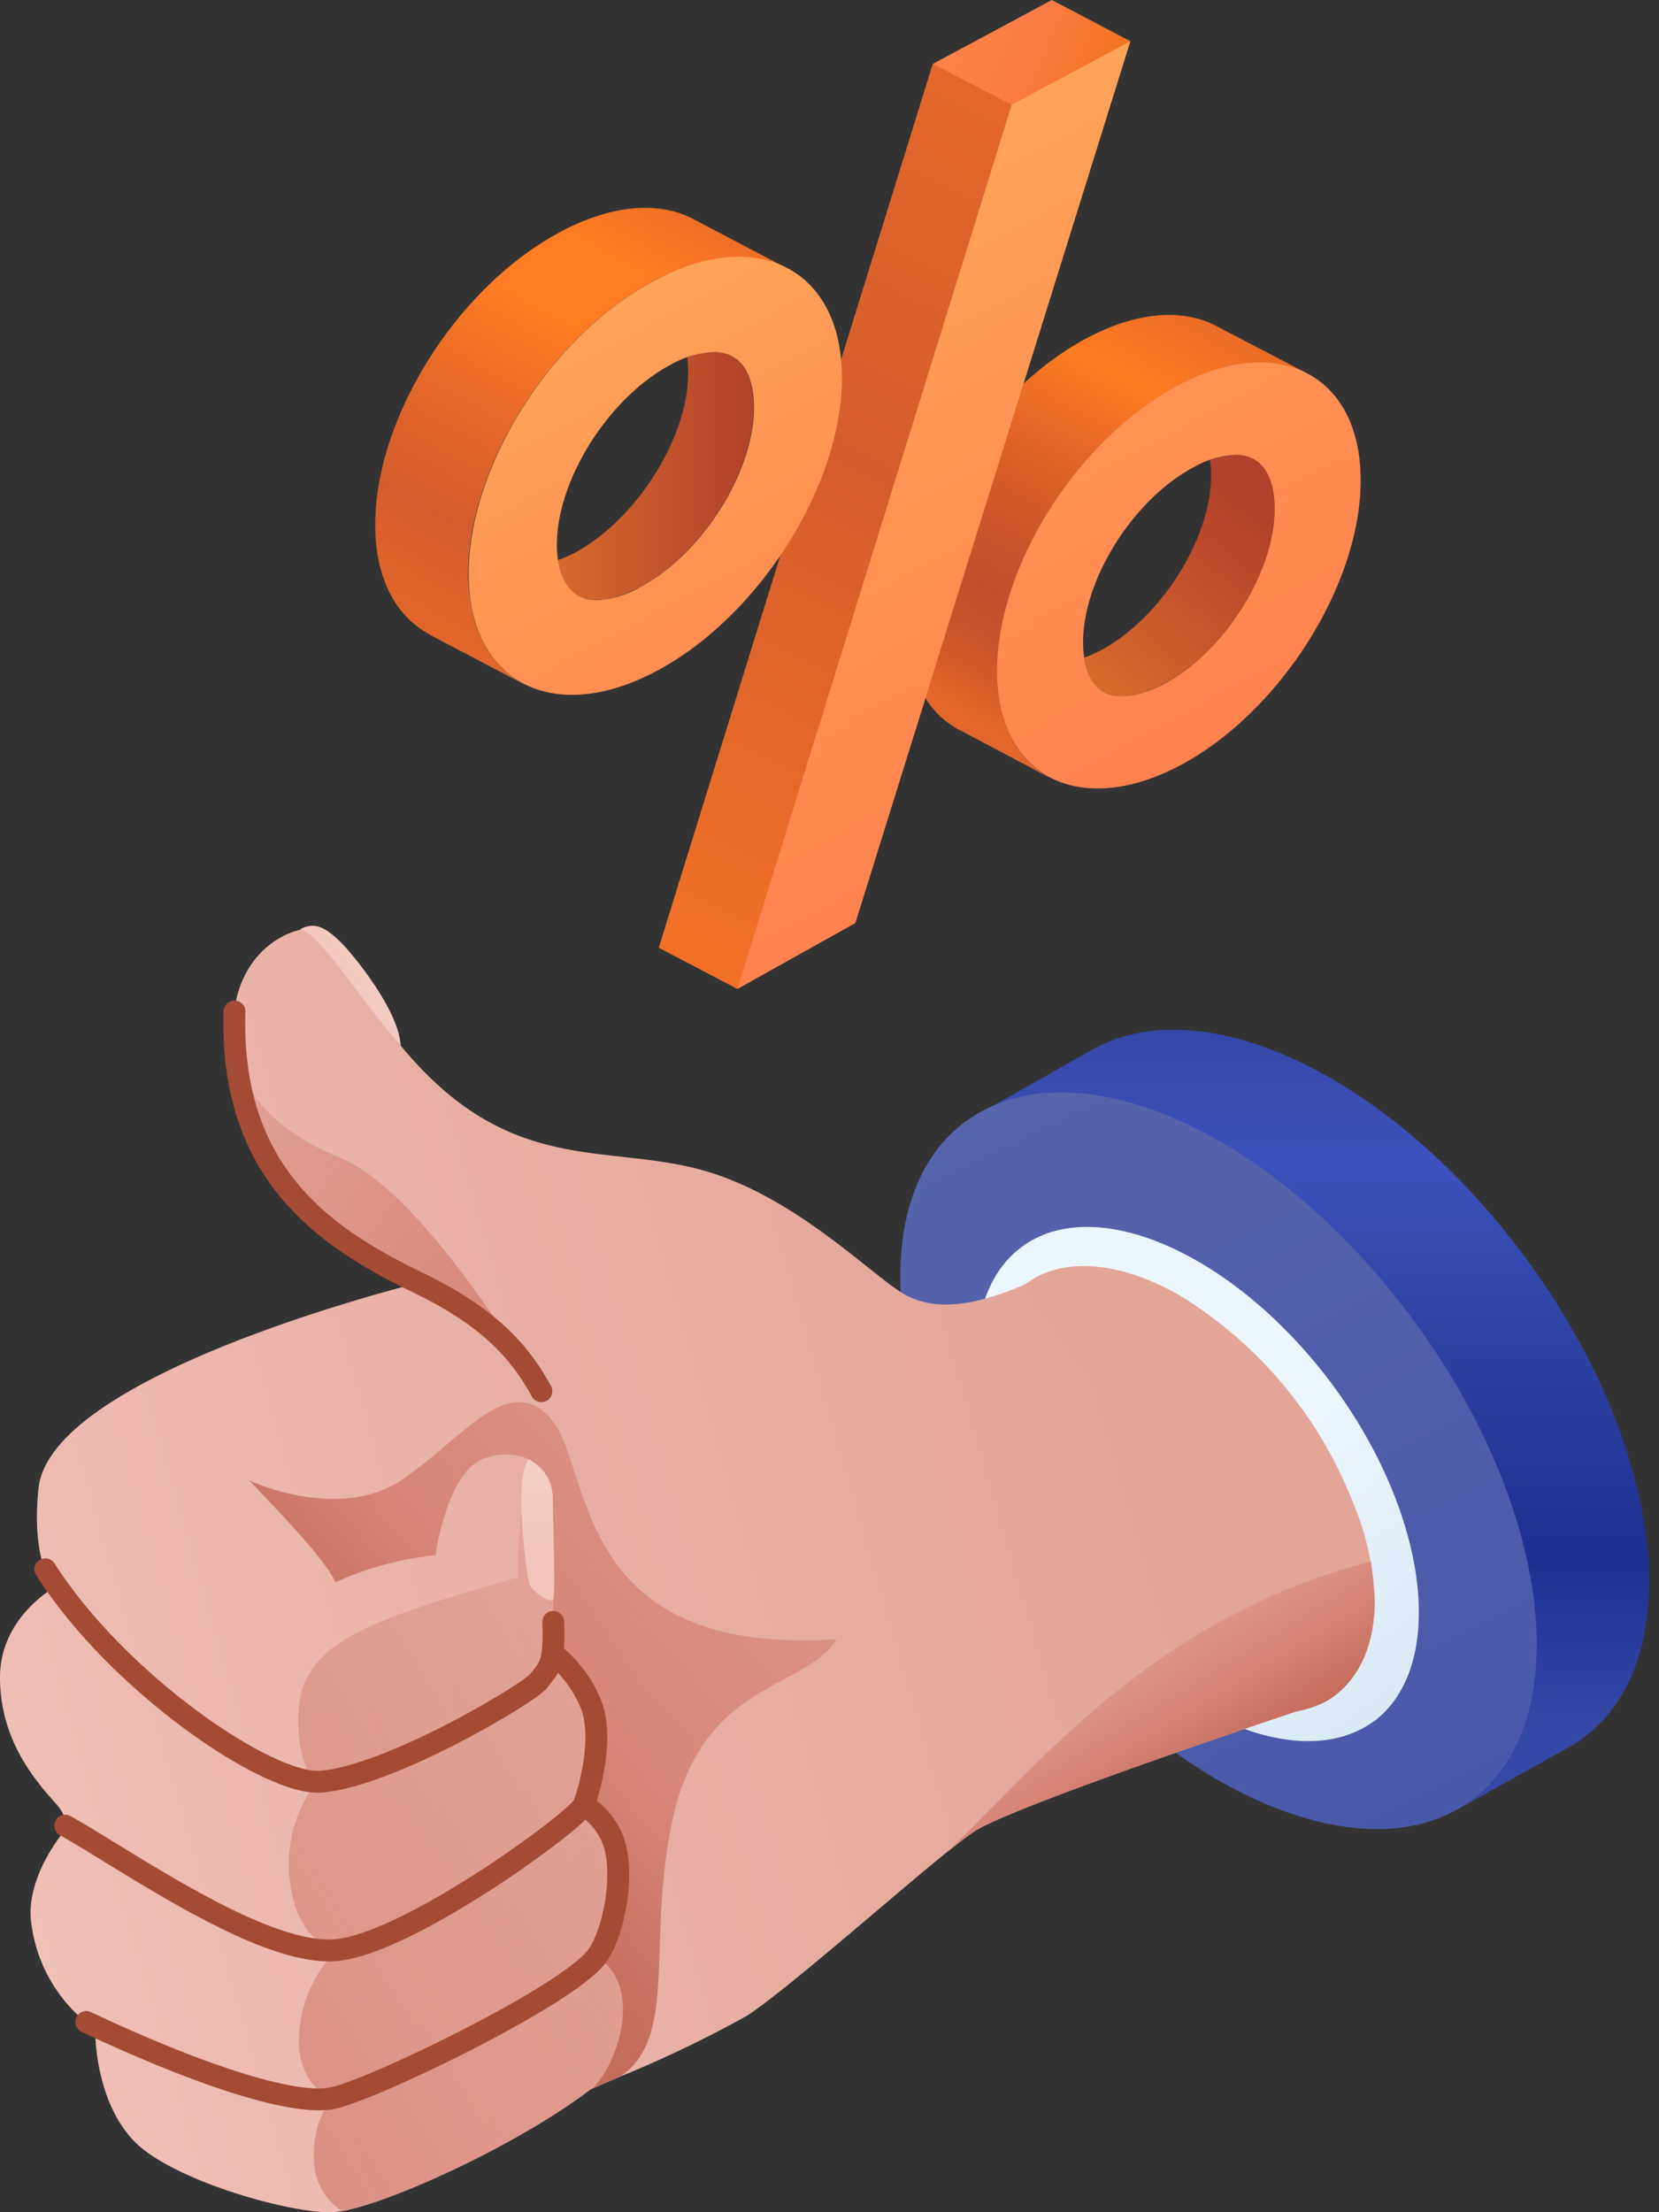 <svg xmlns="http://www.w3.org/2000/svg" width="60" height="80" fill="none"><rect width="100%" height="100%" fill="#333333" stroke="none"/><path fill="url(#a)" d="M10.86 33.6c.56-.3.95 0 1.38.39.43.39 2.29 2.63 2.25 3.93-.05 1.3-3.63-4.32-3.63-4.32Z"/><path fill="url(#b)" d="M55.1 45.39c5.05 6.76 6.05 14.57 2.17 17.45-.2.17-.43.3-.67.42l-4.04 2.26-1.34-2.05c-3.34-1-7.06-3.71-10.07-7.72-3.71-5.01-5.22-10.6-4.21-14.33l-.97-1.46L39.43 38c4.02-2.34 10.83.88 15.67 7.39Z"/><path fill="url(#c)" d="M53.22 65.1c3.85-2.84 2.89-10.65-2.17-17.45-5.05-6.81-12.23-9.94-16.12-7.1-3.88 2.83-2.88 10.64 2.17 17.45 5.05 6.8 12.28 9.94 16.12 7.1Z"/><path fill="url(#d)" d="M49.68 62.26c2.67-2 2-7.47-1.5-12.2-3.51-4.71-8.57-6.96-11.24-4.96s-2 7.47 1.5 12.2c3.51 4.7 8.56 6.91 11.24 4.95Z"/><path fill="#E2A598" d="M49.71 57.88c0 1.75-.67 3-1.73 3.63l-.08.04a3.69 3.69 0 0 1-1.03.34c-.47.08-.95.1-1.43.03a8.1 8.1 0 0 1-3.8-1.7c-3.38-2.45-5.96-6.84-5.96-10.36a4 4 0 0 1 .3-1.83c.24-.58.59-1.1 1.03-1.55l.13-.08c1.25-.92 3.3-.84 5.55.46a15.35 15.35 0 0 1 6.26 7.52 9.58 9.58 0 0 1 .76 3.5Z"/><path fill="url(#e)" d="m47.91 61.55-1.03.34c-2.82.95-10.54 3.58-11.67 4.36-.24.16-.6.44-1.04.79-2.05 1.67-5.87 5.04-7.18 5.87a42.8 42.8 0 0 1-4.62 2.21l-1 .43-.3.22c-2.68 1.96-7.12 3.95-8.76 4.2-.08 0-.16.02-.22.03-1.47.08-5.7-1.09-7.17-2.5-1.46-1.43-1.47-3.9-1.47-3.9-.1-.17-.21-.32-.34-.47a5.53 5.53 0 0 1-1.99-3.67c-.17-1.73 1.31-3.37 1.31-3.37l-.03-.03c-.02-.31-.16-.6-.37-.83C1.08 64.19 0 62.77 0 60.65s1.9-3.2 1.9-3.2l-.27-.69s-.46-.92-.23-3c.56-4.08 13.3-7.25 13.7-7.36 0 0-4.85-1.61-6.11-5.87a8.93 8.93 0 0 1-.53-3.93c.31-2.3 1.96-2.88 2.37-2.97.58-.11 2.3 2.65 3.45 3.92 3.92 4.95 7.37 3.8 10.95 4.72 3.57.92 6.44 4.03 7.6 4.6 1.15.58 2.62.28 4.28-.44l8.25 11.6 2.55 3.52Z"/><path fill="url(#f)" d="m23.36 66.13-.52 8.12-1.73 1.5c-2.68 1.96-7.12 3.95-8.76 4.2a2.3 2.3 0 0 1-.96-1.44c-.23-1.78.64-2.65.64-2.65s-1.04-.23-1.21-1.78a4.6 4.6 0 0 1 1.38-3.57s-1.5-.18-1.73-2.6a4.9 4.9 0 0 1 .92-3.39s-.66-.8-.6-2.46c.06-2.53 2.07-3.35 7.95-5.02-.03-.87.02-1.74.17-2.6l3.43 5.25 1.02 6.44Z"/><path fill="url(#g)" d="M30.26 59.28c-1.15 1.84-4.83 1.5-5.93 6.5-.97 4.45.24 7.93-1.94 9.34l-1 .42c.81-.64 2-3.58.2-4.8.7-1.21.92-2.65.61-4.02a1.87 1.87 0 0 0-1.1-1.44c.5-1.27.54-2.68.12-3.97a3.53 3.53 0 0 0-1.2-1.5c-.08-2.56.27-5.57-.87-7.03a2.11 2.11 0 0 0-1.56-.06c-1.38.35-1.84 3.46-1.84 3.52-1.25.13-2.48.46-3.62.98-.4-.92-2.53-3.05-3.11-3.68.13.06 3.32 1.51 5.58-.07 2.25-1.57 3.85-3.91 5.35-2.13 1.5 1.79.7 8.57 10.31 7.94Z"/><path fill="url(#h)" d="M19.14 52.77c-.6.6-.08 4.2 0 4.5.1.3.78.73.87.56.08-.17 0-2.47-.02-3.7a1.52 1.52 0 0 0-.62-1.2l-.23-.16Z"/><path fill="url(#i)" d="M49.72 57.88c0 1.75-.67 3-1.73 3.63l-.08.04a3.69 3.69 0 0 1-1.03.34c-2.82.95-10.54 3.58-11.67 4.35-.24.17-.6.45-1.03.8 1.82-1.67 4.12-4.43 7.44-6.81 1.19-.86 2.44-1.6 3.76-2.23a22.65 22.65 0 0 1 4.2-1.53c.07.47.12.94.14 1.4Z"/><path fill="url(#j)" d="M18.8 49.02c-.1-.02-1.51-1.77-3.69-2.64 0 0-4.84-1.6-6.1-5.87a8.93 8.93 0 0 1-.53-3.93c-.25 3.08 1.86 4.47 3.87 5.31 2.8 1.17 6.27 6.97 6.45 7.13Z" opacity=".9"/><path stroke="#A44B35" stroke-linecap="round" stroke-linejoin="round" stroke-width=".79" d="M1.64 56.75c2.59 4.08 8.09 7.86 9.99 7.68 2.52-.22 7.51-3.2 7.86-3.65.34-.46.58-.52.52-2.13"/><path stroke="#A44B35" stroke-linecap="round" stroke-linejoin="round" stroke-width=".79" d="M2.36 66.02c2.34 1.32 7.17 4.75 9.82 4.5 2.65-.26 8.7-4.7 8.93-5.25.22-.55.77-2.56.22-3.74a4.59 4.59 0 0 0-1.32-1.73"/><path stroke="#A44B35" stroke-linecap="round" stroke-linejoin="round" stroke-width=".79" d="M3.12 73.12c4.05 1.91 7.47 3.03 8.88 2.76 1.42-.27 8.67-3.77 9.62-5.18.53-.78.9-2.5.67-3.72a2.5 2.5 0 0 0-1.18-1.7M8.48 36.58c-.18 5.87 3.3 8.19 6.63 9.8 2.42 1.17 3.63 2.38 4.47 3.93"/><path fill="url(#k)" d="M40.88 1.49 38.04 0l-4.3 2.31-9.91 31.96 2.84 1.49 4.26-2.38 9.95-31.9Z"/><path fill="url(#l)" d="m26.67 35.76 9.92-31.97-2.85-1.48-9.91 31.96 2.84 1.49Z"/><path fill="url(#m)" d="M44.87 16.46a2.88 2.88 0 0 0-1.11.18c.04.21.04.41.04.56 0 2.3-1.85 5.2-4.03 6.34-.2.1-.38.18-.56.24.05.33.16.7.39.97.21.25.52.43.98.43.43 0 .94-.15 1.49-.44 2.19-1.14 4.03-4.05 4.03-6.34 0-.56-.12-1.82-1.23-1.95v.01Z"/><path fill="url(#n)" d="m47.27 13.5-3.26-1.7c-1.19-.64-2.84-.55-4.65.4-3.63 1.9-6.58 6.54-6.58 10.34 0 1.88.72 3.2 1.88 3.84.02 0 .02.01.03.02h.02l3.21 1.7h.02a3.21 3.21 0 0 1-1.3-1.31c-.23-.42-.4-.92-.49-1.47a6.51 6.51 0 0 1-.08-1.05c0-3.8 2.94-8.44 6.57-10.34a7.24 7.24 0 0 1 2.7-.8c.73-.03 1.38.1 1.94.38Z"/><path fill="url(#o)" d="m26 12.73-.2-.01c-.28 0-.61.07-.95.2.04.21.04.42.04.57 0 2.36-1.9 5.34-4.14 6.52-.2.1-.39.18-.58.25.06.34.17.71.4 1 .22.25.54.43 1.01.43.44 0 .98-.15 1.53-.44 2.25-1.18 4.15-4.17 4.15-6.52 0-.58-.13-1.87-1.27-2Z"/><path fill="url(#p)" d="m28.46 9.7-3.35-1.76c-1.22-.66-2.92-.57-4.79.42-3.73 1.95-6.75 6.7-6.75 10.62 0 1.93.74 3.29 1.93 3.94l.03.02.02.02 3.3 1.73h.02c-.55-.3-1-.75-1.33-1.34a4.62 4.62 0 0 1-.51-1.51c-.06-.34-.1-.7-.1-1.08 0-3.91 3.03-8.67 6.76-10.63a7.64 7.64 0 0 1 2.77-.82c.75-.04 1.42.1 2 .4v-.02Z"/><path fill="url(#q)" d="M42.64 13.92c-3.63 1.9-6.58 6.54-6.58 10.34S39 29.6 42.64 27.7c3.62-1.9 6.57-6.53 6.57-10.33s-2.94-5.35-6.57-3.45Zm-.57 10.83c-.54.28-1.06.43-1.5.43-1.27 0-1.4-1.37-1.4-1.95 0-2.3 1.84-5.2 4.03-6.35a3.34 3.34 0 0 1 1.49-.43c1.28 0 1.41 1.36 1.41 1.95 0 2.3-1.84 5.2-4.03 6.35Z"/><path fill="url(#r)" d="m30.93 33.38-4.26 2.38 9.92-31.97 4.29-2.3-9.95 31.9Z"/><path fill="url(#s)" d="M23.7 10.13c-3.73 1.95-6.75 6.71-6.75 10.62 0 3.9 3.02 5.5 6.75 3.54s6.75-6.72 6.75-10.63c0-3.9-3.02-5.5-6.75-3.53Zm-.58 11.12a3.4 3.4 0 0 1-1.53.45c-1.31 0-1.45-1.4-1.45-2 0-2.37 1.9-5.35 4.15-6.53a3.4 3.4 0 0 1 1.53-.44c1.31 0 1.45 1.4 1.45 2 0 2.36-1.9 5.34-4.15 6.52Z"/><defs><linearGradient id="a" x1="14.04" x2="11.95" y1="34.97" y2="36.28" gradientUnits="userSpaceOnUse"><stop stop-color="#F4CFC6"/><stop offset="1" stop-color="#F2C4BA"/></linearGradient><linearGradient id="b" x1="47.81" x2="47.81" y1="37.24" y2="62.42" gradientUnits="userSpaceOnUse"><stop stop-color="#3648A6"/><stop offset=".19" stop-color="#3C51BC"/><stop offset=".46" stop-color="#2F41A0"/><stop offset=".76" stop-color="#1D3092"/><stop offset="1" stop-color="#3648A6"/></linearGradient><linearGradient id="c" x1="37.4" x2="61.1" y1="39.34" y2="87.17" gradientUnits="userSpaceOnUse"><stop stop-color="#5664AB"/><stop offset="1" stop-color="#3F50A9"/></linearGradient><linearGradient id="d" x1="36.91" x2="49.67" y1="45.08" y2="62.23" gradientUnits="userSpaceOnUse"><stop offset=".48" stop-color="#ECF6FF"/><stop offset="1" stop-color="#D9EAF5"/></linearGradient><linearGradient id="e" x1="-1.65" x2="41.3" y1="60.63" y2="48.19" gradientUnits="userSpaceOnUse"><stop stop-color="#F0BFB5"/><stop offset=".53" stop-color="#E7AFA3"/><stop offset="1" stop-color="#E2A598"/></linearGradient><linearGradient id="f" x1="34.36" x2="1.15" y1="56.2" y2="76.84" gradientUnits="userSpaceOnUse"><stop stop-color="#D78679" stop-opacity="0"/><stop offset="1" stop-color="#D78679"/></linearGradient><linearGradient id="g" x1="42.49" x2="15.2" y1="41.28" y2="64.77" gradientUnits="userSpaceOnUse"><stop stop-color="#D78679" stop-opacity="0"/><stop offset=".82" stop-color="#D78679"/><stop offset="1" stop-color="#C36D5C"/></linearGradient><linearGradient id="h" x1="19.47" x2="19.43" y1="52.73" y2="57.39" gradientUnits="userSpaceOnUse"><stop stop-color="#F4CFC6"/><stop offset="1" stop-color="#F2C4BA"/></linearGradient><linearGradient id="i" x1="43.45" x2="39.92" y1="64.32" y2="58.53" gradientUnits="userSpaceOnUse"><stop stop-color="#C36D5C"/><stop offset=".4" stop-color="#D78679"/><stop offset="1" stop-color="#D78679" stop-opacity="0"/></linearGradient><linearGradient id="j" x1="28.14" x2=".5" y1="52.33" y2="34.27" gradientUnits="userSpaceOnUse"><stop offset=".08" stop-color="#CC796A"/><stop offset=".38" stop-color="#D78679"/><stop offset="1" stop-color="#D78679" stop-opacity="0"/></linearGradient><linearGradient id="k" x1="19.86" x2="33.08" y1="12.31" y2="18.3" gradientUnits="userSpaceOnUse"><stop offset=".13" stop-color="#FF9246"/><stop offset=".76" stop-color="#FA7D48"/><stop offset="1" stop-color="#F47420"/></linearGradient><linearGradient id="l" x1="23.01" x2="37.36" y1="33.08" y2="4.6" gradientUnits="userSpaceOnUse"><stop stop-color="#F07126"/><stop offset=".57" stop-color="#D55C2E"/><stop offset="1" stop-color="#E3672A"/></linearGradient><linearGradient id="m" x1="39.71" x2="45.07" y1="24.96" y2="18.39" gradientUnits="userSpaceOnUse"><stop stop-color="#D96A2D"/><stop offset="1" stop-color="#B2412B"/></linearGradient><linearGradient id="n" x1="43.42" x2="35.19" y1="10.6" y2="25.87" gradientUnits="userSpaceOnUse"><stop stop-color="#E56929"/><stop offset=".23" stop-color="#FF7C22"/><stop offset=".41" stop-color="#E46726"/><stop offset=".62" stop-color="#CB542A"/><stop offset=".75" stop-color="#C24E2C"/><stop offset=".84" stop-color="#C7522B"/><stop offset=".94" stop-color="#D75E2A"/><stop offset="1" stop-color="#E3672A"/></linearGradient><linearGradient id="o" x1="20.18" x2="27.26" y1="17.21" y2="17.21" gradientUnits="userSpaceOnUse"><stop stop-color="#D7692D"/><stop offset="1" stop-color="#B2412B"/></linearGradient><linearGradient id="p" x1="25.33" x2="15.55" y1="5.39" y2="23.04" gradientUnits="userSpaceOnUse"><stop stop-color="#DF642B"/><stop offset=".04" stop-color="#E56829"/><stop offset=".24" stop-color="#FF7C22"/><stop offset=".39" stop-color="#FF7C22"/><stop offset=".64" stop-color="#E2652A"/><stop offset=".8" stop-color="#D55C2E"/><stop offset="1" stop-color="#E3672A"/></linearGradient><linearGradient id="q" x1="45.36" x2="32.33" y1="25.79" y2="1.57" gradientUnits="userSpaceOnUse"><stop stop-color="#FF824F"/><stop offset="1" stop-color="#FFA959"/></linearGradient><linearGradient id="r" x1="39.43" x2="26.4" y1="28.98" y2="4.75" gradientUnits="userSpaceOnUse"><stop stop-color="#FF824F"/><stop offset="1" stop-color="#FFA959"/></linearGradient><linearGradient id="s" x1="32.24" x2="19.22" y1="32.84" y2="8.62" gradientUnits="userSpaceOnUse"><stop offset=".18" stop-color="#FF824F"/><stop offset="1" stop-color="#FFA959"/></linearGradient></defs></svg>